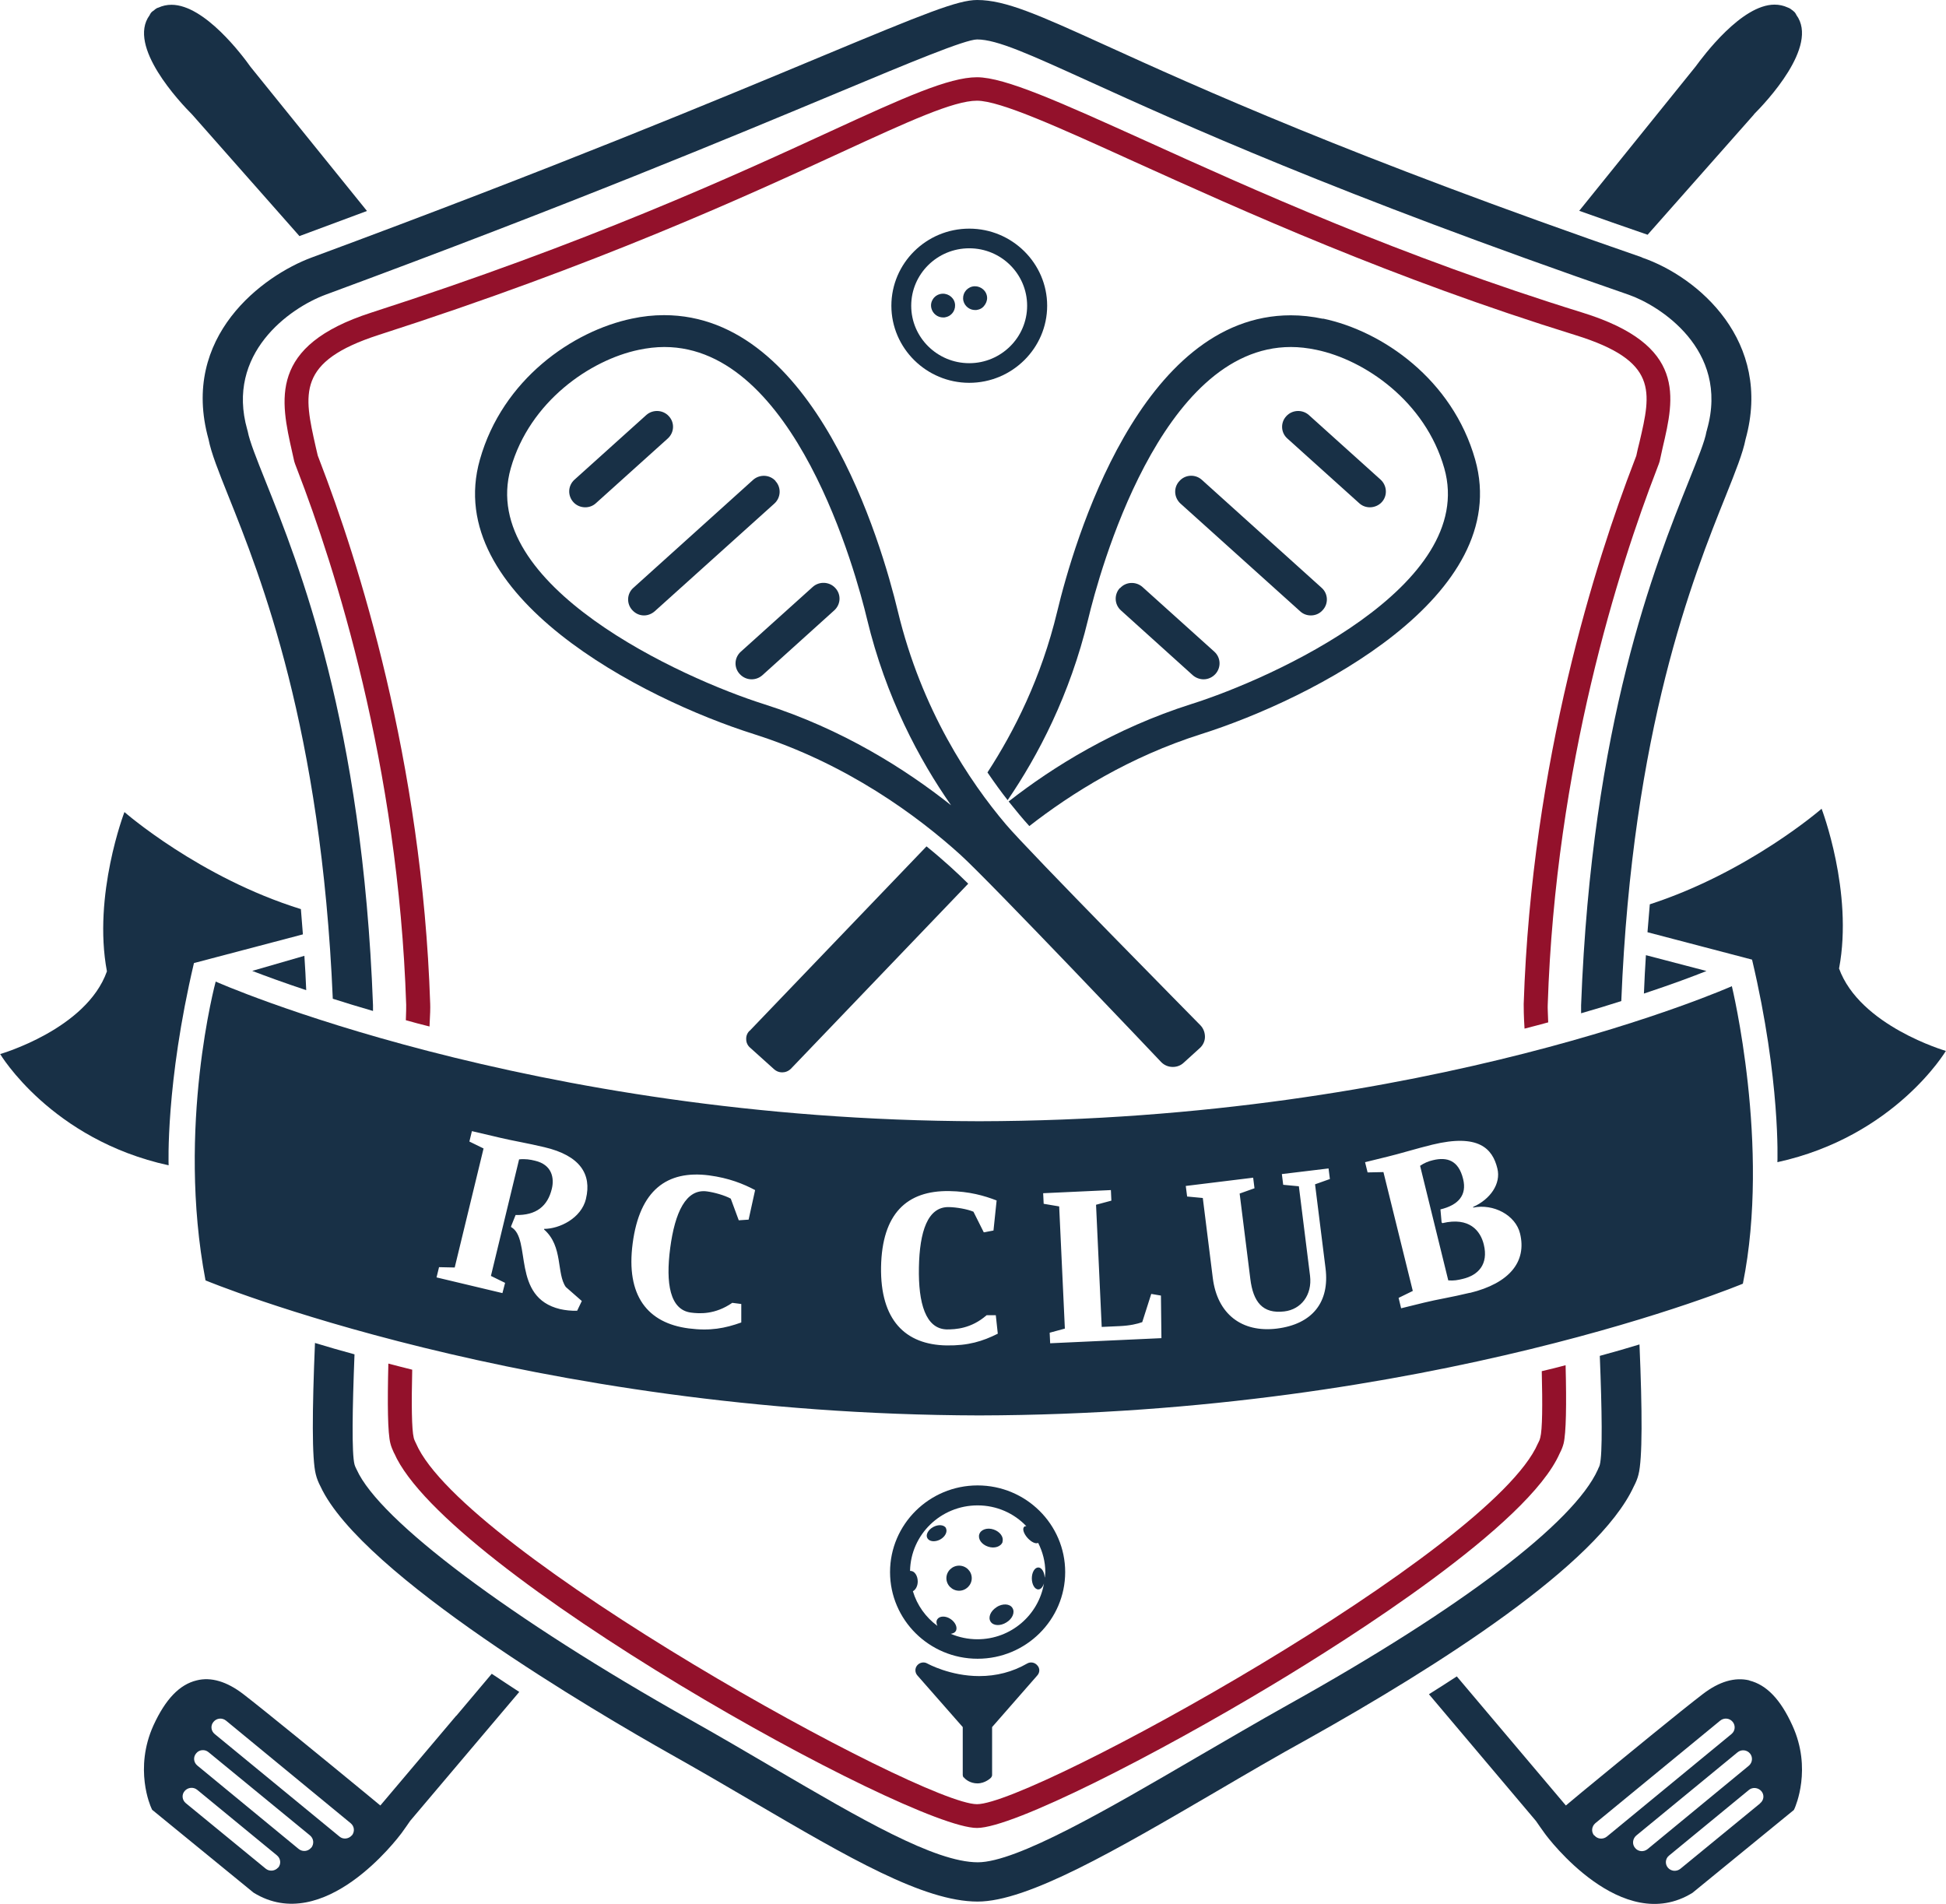 <?xml version="1.0" encoding="UTF-8"?> <svg xmlns="http://www.w3.org/2000/svg" width="92" height="90" viewBox="0 0 92 90" fill="none"><g clip-path="url(#clip0_2426_3236)"><path d="M21.569 81.111L17.981 85.356L17.216 84.724C15.158 83.031 12.492 80.853 11.499 80.088C10.726 79.495 9.977 79.269 9.299 79.441C8.487 79.636 7.824 80.33 7.257 81.564C6.326 83.616 7.115 85.395 7.154 85.474L7.193 85.559L11.988 89.477C15.323 91.537 18.825 86.871 18.974 86.675L19.203 86.355L19.392 86.082L24.549 79.987C24.116 79.706 23.682 79.417 23.248 79.129L21.577 81.111H21.569ZM13.147 88.291C12.997 88.463 12.729 88.486 12.556 88.338L8.786 85.247C8.605 85.099 8.581 84.841 8.731 84.67C8.881 84.498 9.141 84.467 9.323 84.615L13.092 87.713C13.273 87.862 13.297 88.119 13.155 88.291H13.147ZM14.708 87.354C14.559 87.534 14.298 87.557 14.117 87.409L9.33 83.468C9.149 83.32 9.125 83.062 9.275 82.89C9.417 82.711 9.685 82.687 9.859 82.836L14.653 86.769C14.835 86.917 14.858 87.175 14.716 87.354H14.708ZM16.632 86.769C16.483 86.941 16.222 86.972 16.049 86.824L10.15 81.977C9.969 81.829 9.946 81.571 10.095 81.4C10.245 81.22 10.505 81.197 10.687 81.345L16.577 86.192C16.759 86.34 16.782 86.597 16.632 86.777V86.769Z" fill="#183046"></path><path d="M82.916 5.408C83.476 4.846 86.007 2.185 84.927 0.71C84.895 0.64 84.856 0.578 84.793 0.531C84.769 0.507 84.738 0.484 84.714 0.468C84.698 0.46 84.691 0.453 84.675 0.437C84.62 0.398 84.564 0.367 84.509 0.351C84.32 0.265 84.115 0.219 83.894 0.219C82.333 0.219 80.535 2.638 80.156 3.153L74.66 9.966C75.693 10.333 76.758 10.708 77.893 11.098L82.924 5.408H82.916Z" fill="#183046"></path><path d="M45.823 10.809C43.789 10.809 42.141 12.448 42.141 14.454C42.141 16.459 43.797 18.098 45.823 18.098C47.85 18.098 49.506 16.459 49.506 14.454C49.506 12.448 47.85 10.809 45.823 10.809ZM45.823 17.17C44.309 17.17 43.079 15.952 43.079 14.454C43.079 12.955 44.309 11.738 45.823 11.738C47.337 11.738 48.559 12.955 48.559 14.454C48.559 15.952 47.329 17.17 45.823 17.17Z" fill="#183046"></path><path d="M45.965 13.548C45.657 13.626 45.476 13.923 45.547 14.227C45.61 14.477 45.838 14.657 46.099 14.657C46.146 14.657 46.185 14.657 46.233 14.641C46.383 14.61 46.501 14.516 46.58 14.383C46.658 14.259 46.69 14.102 46.651 13.962C46.58 13.665 46.264 13.478 45.965 13.548Z" fill="#183046"></path><path d="M44.444 13.9C44.295 13.939 44.176 14.024 44.097 14.157C44.019 14.282 43.995 14.43 44.034 14.579C44.097 14.828 44.326 15.008 44.586 15.008C44.634 15.008 44.673 15.008 44.72 14.992C45.028 14.922 45.209 14.618 45.138 14.313C45.067 14.017 44.752 13.829 44.452 13.9H44.444Z" fill="#183046"></path><path d="M46.218 70.224C43.931 70.224 42.078 72.066 42.078 74.321C42.078 76.576 43.931 78.418 46.218 78.418C48.505 78.418 50.358 76.576 50.358 74.321C50.358 72.066 48.505 70.224 46.218 70.224ZM49.388 74.571C49.372 74.313 49.246 74.103 49.088 74.103C48.915 74.103 48.781 74.337 48.781 74.618C48.781 74.899 48.915 75.141 49.088 75.141C49.207 75.141 49.301 75.023 49.356 74.852C49.104 76.35 47.795 77.497 46.21 77.497C45.761 77.497 45.335 77.404 44.948 77.24C45.043 77.224 45.13 77.193 45.177 77.123C45.288 76.967 45.177 76.701 44.948 76.545C44.712 76.381 44.428 76.389 44.318 76.545C44.255 76.631 44.262 76.748 44.318 76.865C43.766 76.459 43.356 75.89 43.158 75.226C43.292 75.156 43.387 74.977 43.387 74.766C43.387 74.493 43.237 74.266 43.048 74.266C43.048 74.266 43.032 74.266 43.024 74.266C43.056 72.549 44.475 71.168 46.218 71.168C47.125 71.168 47.945 71.543 48.521 72.151C48.481 72.151 48.442 72.151 48.418 72.183C48.323 72.269 48.394 72.503 48.584 72.713C48.765 72.909 48.97 73.002 49.08 72.94C49.293 73.361 49.419 73.829 49.419 74.329C49.419 74.407 49.404 74.493 49.396 74.571H49.388Z" fill="#183046"></path><path d="M44.727 72.245C44.633 72.081 44.364 72.058 44.12 72.19C43.876 72.323 43.749 72.565 43.844 72.721C43.939 72.885 44.207 72.908 44.443 72.784C44.688 72.651 44.806 72.409 44.719 72.245H44.727Z" fill="#183046"></path><path d="M45.342 74.017C45.018 74.017 44.742 74.282 44.742 74.61C44.742 74.938 45.018 75.203 45.342 75.203C45.665 75.203 45.941 74.938 45.941 74.61C45.941 74.282 45.673 74.017 45.342 74.017Z" fill="#183046"></path><path d="M47.393 72.885C47.464 72.666 47.274 72.409 46.975 72.308C46.675 72.206 46.368 72.308 46.297 72.534C46.226 72.76 46.407 73.018 46.715 73.119C47.014 73.221 47.322 73.119 47.401 72.893L47.393 72.885Z" fill="#183046"></path><path d="M47.122 75.976C46.83 76.155 46.704 76.46 46.83 76.662C46.956 76.865 47.295 76.881 47.579 76.701C47.863 76.53 47.997 76.225 47.863 76.015C47.737 75.812 47.398 75.796 47.114 75.976H47.122Z" fill="#183046"></path><path d="M45.57 84.03C45.649 84.131 45.878 84.311 46.209 84.311C46.58 84.311 46.84 84.053 46.848 84.045C46.879 84.006 46.903 83.967 46.903 83.913V81.649L49.04 79.207C49.166 79.066 49.166 78.863 49.04 78.731C48.922 78.59 48.717 78.551 48.559 78.645C47.865 79.043 47.108 79.238 46.296 79.238C44.916 79.238 43.859 78.653 43.843 78.645C43.685 78.551 43.48 78.59 43.362 78.731C43.244 78.871 43.252 79.074 43.37 79.207L45.515 81.649V83.913C45.515 83.952 45.531 83.999 45.554 84.03H45.57Z" fill="#183046"></path><path d="M64.763 23.983C64.968 23.983 65.181 23.897 65.323 23.741C65.607 23.436 65.575 22.96 65.275 22.68L61.877 19.62C61.569 19.347 61.088 19.37 60.812 19.675C60.528 19.979 60.552 20.455 60.859 20.728L64.258 23.788C64.4 23.92 64.582 23.983 64.763 23.983Z" fill="#183046"></path><path d="M55.758 22.742C55.474 23.046 55.497 23.515 55.805 23.803L61.467 28.9C61.608 29.032 61.79 29.095 61.971 29.095C62.176 29.095 62.381 29.017 62.531 28.845C62.815 28.541 62.791 28.064 62.484 27.791L56.822 22.687C56.514 22.406 56.033 22.43 55.758 22.742Z" fill="#183046"></path><path d="M52.942 27.799C52.666 28.104 52.682 28.572 52.989 28.853L56.388 31.92C56.53 32.045 56.719 32.115 56.9 32.115C57.105 32.115 57.31 32.029 57.46 31.865C57.736 31.561 57.721 31.093 57.413 30.812L54.014 27.752C53.707 27.479 53.226 27.495 52.95 27.807L52.942 27.799Z" fill="#183046"></path><path d="M35.436 48.73C35.325 48.84 35.27 48.98 35.278 49.136C35.278 49.285 35.349 49.433 35.459 49.526L36.595 50.549C36.697 50.642 36.831 50.697 36.974 50.697C37.123 50.697 37.273 50.643 37.391 50.526L45.774 41.777C45.269 41.277 44.614 40.669 43.802 40.013L35.436 48.738V48.73Z" fill="#183046"></path><path d="M62.541 15.07C62.029 14.961 61.516 14.906 61.027 14.906C53.899 14.906 50.768 25.63 49.98 28.915C49.231 32.037 47.945 34.581 46.684 36.517C47.015 37.001 47.33 37.438 47.638 37.828C49.073 35.728 50.579 32.864 51.446 29.266C51.959 27.12 54.853 16.405 61.027 16.405C61.422 16.405 61.824 16.452 62.234 16.538C64.521 17.014 67.383 18.972 68.282 22.141C69.851 27.682 60.184 32.068 56.32 33.286C52.708 34.433 49.791 36.243 47.685 37.89C48.04 38.335 48.371 38.733 48.663 39.053C50.666 37.492 53.41 35.775 56.785 34.706C62.06 33.036 71.562 28.166 69.741 21.727C68.668 17.934 65.349 15.648 62.549 15.062L62.541 15.07Z" fill="#183046"></path><path d="M31.62 19.675C31.344 19.37 30.863 19.347 30.555 19.62L27.156 22.68C26.849 22.96 26.825 23.429 27.109 23.741C27.259 23.905 27.464 23.983 27.669 23.983C27.85 23.983 28.032 23.92 28.174 23.788L31.572 20.728C31.88 20.447 31.904 19.979 31.62 19.675Z" fill="#183046"></path><path d="M55.452 50.44C55.633 50.44 55.814 50.377 55.956 50.245L56.721 49.55C56.871 49.417 56.966 49.222 56.966 49.019C56.966 48.816 56.895 48.621 56.753 48.473C56.674 48.387 48.607 40.224 47.55 38.967C45.839 36.946 43.568 33.559 42.449 28.907C41.66 25.622 38.522 14.899 31.393 14.899C30.896 14.899 30.384 14.953 29.879 15.062C27.072 15.648 23.76 17.934 22.688 21.727C20.858 28.166 30.36 33.036 35.643 34.706C40.044 36.103 43.379 38.577 45.406 40.411C46.793 41.667 54.813 50.12 54.892 50.206C55.042 50.362 55.239 50.44 55.444 50.44H55.452ZM36.109 33.286C32.253 32.068 22.577 27.674 24.146 22.141C25.045 18.972 27.916 17.014 30.202 16.538C30.612 16.452 31.015 16.405 31.409 16.405C37.583 16.405 40.477 27.12 40.99 29.266C41.881 32.974 43.466 35.923 44.964 38.07C42.819 36.368 39.823 34.464 36.109 33.286Z" fill="#183046"></path><path d="M36.668 22.742C36.392 22.43 35.911 22.414 35.603 22.687L29.942 27.791C29.634 28.064 29.61 28.541 29.894 28.845C30.044 29.009 30.241 29.095 30.446 29.095C30.628 29.095 30.809 29.024 30.951 28.9L36.613 23.803C36.92 23.522 36.944 23.046 36.66 22.742H36.668Z" fill="#183046"></path><path d="M38.418 27.752L35.02 30.812C34.712 31.093 34.688 31.561 34.972 31.865C35.122 32.029 35.327 32.115 35.532 32.115C35.714 32.115 35.895 32.053 36.045 31.92L39.443 28.853C39.751 28.572 39.775 28.104 39.491 27.799C39.215 27.495 38.734 27.471 38.426 27.745L38.418 27.752Z" fill="#183046"></path><path d="M81.876 46.623C81.876 46.623 67.635 52.961 46.297 53.007C24.959 52.961 10.197 46.405 10.197 46.405C10.197 46.405 8.336 53.28 9.716 60.531C9.716 60.531 24.959 66.868 46.297 66.915C67.635 66.868 82.397 60.687 82.397 60.687C83.714 54.178 81.876 46.623 81.876 46.623ZM27.703 56.675C27.482 57.596 26.449 58.096 25.724 58.096V58.127C26.631 58.923 26.3 60.203 26.749 60.843L27.506 61.506L27.285 61.967C26.994 61.974 26.725 61.943 26.481 61.889C24.155 61.334 25.148 58.556 24.163 58.01V57.971L24.376 57.44C25.353 57.464 25.89 57.019 26.087 56.207C26.213 55.7 26.102 55.06 25.29 54.873C25.07 54.818 24.833 54.779 24.541 54.81L23.209 60.32L23.879 60.648L23.753 61.132L20.638 60.39L20.756 59.906L21.497 59.922L22.861 54.295L22.191 53.967L22.31 53.475L23.674 53.795C24.194 53.92 24.983 54.053 25.732 54.233C27.435 54.631 27.979 55.52 27.703 56.667V56.675ZM35.392 57.659L34.926 57.69L34.548 56.667C34.264 56.511 33.775 56.371 33.42 56.324C32.427 56.191 31.906 57.323 31.685 59.001C31.465 60.671 31.67 61.92 32.663 62.053C33.073 62.107 33.807 62.154 34.619 61.592L35.045 61.647V62.521C34.28 62.794 33.578 62.934 32.561 62.802C30.621 62.552 29.58 61.264 29.911 58.775C30.242 56.27 31.528 55.31 33.523 55.567C34.461 55.692 35.139 55.965 35.699 56.262L35.392 57.659ZM44.752 63.606C42.796 63.574 41.613 62.404 41.653 59.898C41.7 57.378 42.867 56.277 44.878 56.309C45.824 56.324 46.534 56.527 47.117 56.753L46.968 58.174L46.51 58.26L46.021 57.284C45.722 57.159 45.217 57.073 44.862 57.066C43.853 57.042 43.474 58.228 43.443 59.922C43.411 61.608 43.758 62.825 44.76 62.849C45.17 62.849 45.911 62.817 46.644 62.177H47.078L47.172 63.051C46.455 63.41 45.777 63.621 44.752 63.606ZM49.648 63.504L49.625 63.005L50.343 62.81L50.074 57.034L49.341 56.91L49.317 56.41L52.519 56.262L52.542 56.761L51.817 56.956L52.085 62.731L52.929 62.693C53.434 62.669 53.757 62.591 54.001 62.505L54.427 61.171L54.885 61.249L54.908 63.262L49.641 63.504H49.648ZM62.667 59.961C62.865 61.545 62.06 62.599 60.365 62.81C58.709 63.013 57.55 62.123 57.337 60.421L56.864 56.636L56.123 56.566L56.059 56.067L59.245 55.676L59.308 56.176L58.606 56.426L59.111 60.461C59.245 61.545 59.687 62.123 60.72 61.998C61.508 61.904 62.044 61.225 61.934 60.312L61.406 56.082L60.665 56.012L60.602 55.505L62.809 55.239L62.873 55.739L62.171 55.989L62.667 59.961ZM69.496 61.116C68.597 61.334 67.951 61.428 67.32 61.584L66.24 61.85L66.121 61.358L66.792 61.03L65.404 55.411L64.655 55.427L64.536 54.943L65.617 54.677C66.082 54.568 67.036 54.279 67.714 54.115C69.898 53.585 70.561 54.295 70.79 55.239C70.971 55.965 70.451 56.699 69.646 57.058V57.089C70.6 56.894 71.649 57.44 71.862 58.314C72.185 59.633 71.381 60.663 69.488 61.124L69.496 61.116Z" fill="#183046"></path><path d="M68.201 57.83L68.154 57.791L68.099 57.175C68.942 56.972 69.36 56.504 69.171 55.739C68.958 54.857 68.414 54.685 67.744 54.849C67.539 54.896 67.326 54.982 67.137 55.114L68.469 60.531C68.737 60.554 68.927 60.515 69.155 60.46C69.881 60.289 70.378 59.774 70.149 58.837C69.991 58.182 69.463 57.526 68.201 57.823V57.83Z" fill="#183046"></path><path d="M86.947 45.773C87.625 42.159 86.119 38.234 86.119 38.234C86.119 38.234 82.681 41.23 77.997 42.752C77.958 43.182 77.926 43.627 77.887 44.071L82.831 45.367C84.187 51.095 84.029 54.943 84.029 54.943C89.589 53.725 91.994 49.683 91.994 49.683C91.994 49.683 87.917 48.504 86.939 45.773H86.947Z" fill="#183046"></path><path d="M9.163 45.531L14.32 44.173C14.288 43.775 14.257 43.369 14.225 42.979C9.423 41.488 5.883 38.39 5.883 38.39C5.883 38.39 4.376 42.315 5.055 45.921C4.085 48.66 0.008 49.831 0.008 49.831C0.008 49.831 2.413 53.874 7.972 55.091C7.972 55.091 7.822 51.243 9.171 45.523L9.163 45.531Z" fill="#183046"></path><path d="M14.163 11.16C14.163 11.16 14.218 11.137 14.242 11.129C15.314 10.731 16.339 10.349 17.349 9.974L11.845 3.161C11.474 2.638 9.676 0.226 8.107 0.226C7.886 0.226 7.681 0.273 7.492 0.359C7.429 0.375 7.374 0.406 7.326 0.445C7.31 0.46 7.303 0.468 7.295 0.476C7.263 0.499 7.24 0.515 7.208 0.538C7.145 0.585 7.105 0.648 7.074 0.718C5.994 2.185 8.525 4.854 9.085 5.416L14.163 11.168V11.16Z" fill="#183046"></path><path d="M82.703 79.441C82.017 79.277 81.275 79.495 80.503 80.088C79.509 80.845 76.844 83.031 74.786 84.724L74.029 85.356L70.441 81.111L68.872 79.253C68.446 79.534 68.004 79.815 67.555 80.096L72.617 86.09L72.806 86.363L73.035 86.683C73.177 86.886 76.686 91.545 80.014 89.485L84.808 85.567L84.848 85.481C84.879 85.403 85.675 83.616 84.737 81.571C84.177 80.338 83.515 79.651 82.703 79.448V79.441ZM75.369 86.777C75.219 86.605 75.243 86.347 75.424 86.191L81.323 81.345C81.504 81.197 81.764 81.22 81.914 81.4C82.056 81.571 82.04 81.829 81.859 81.977L75.969 86.824C75.787 86.972 75.519 86.948 75.377 86.769L75.369 86.777ZM77.893 87.417C77.711 87.565 77.443 87.542 77.301 87.362C77.151 87.19 77.183 86.925 77.356 86.777L82.143 82.843C82.324 82.695 82.584 82.719 82.734 82.898C82.876 83.07 82.853 83.327 82.679 83.475L77.893 87.417ZM83.215 85.255L79.446 88.345C79.265 88.494 79.004 88.47 78.855 88.299C78.705 88.127 78.728 87.862 78.91 87.721L82.679 84.623C82.853 84.475 83.121 84.506 83.27 84.677C83.42 84.849 83.397 85.107 83.207 85.255H83.215Z" fill="#183046"></path><path d="M77.711 46.974C79.052 46.53 80.053 46.155 80.676 45.905L77.813 45.156C77.774 45.741 77.743 46.358 77.719 46.967L77.711 46.974Z" fill="#183046"></path><path d="M11.938 45.905C12.568 46.147 13.42 46.459 14.477 46.811C14.453 46.264 14.429 45.718 14.39 45.187L11.93 45.898L11.938 45.905Z" fill="#183046"></path><path d="M77.627 12.167C63.851 7.406 56.58 4.105 52.243 2.131C49.113 0.71 47.544 0 46.195 0C45.288 0 43.727 0.632 38.909 2.638C33.894 4.729 26.316 7.89 14.732 12.175C12.453 13.018 8.502 15.898 9.859 20.767C9.985 21.415 10.324 22.266 10.789 23.429C12.335 27.284 15.189 34.441 15.733 47.216C16.325 47.404 16.956 47.599 17.634 47.794C17.634 47.677 17.634 47.575 17.634 47.521C17.137 34.175 14.149 26.738 12.548 22.734C12.13 21.688 11.799 20.861 11.712 20.393C11.704 20.362 11.696 20.33 11.688 20.307C10.671 16.725 13.668 14.571 15.394 13.931C27.018 9.638 34.619 6.462 39.65 4.363C42.994 2.966 45.635 1.865 46.195 1.865C47.133 1.865 48.671 2.568 51.455 3.832C55.831 5.822 63.149 9.147 77.012 13.939C78.4 14.422 81.782 16.498 80.702 20.307C80.702 20.338 80.686 20.362 80.678 20.393C80.6 20.861 80.26 21.688 79.843 22.734C78.242 26.73 75.253 34.175 74.749 47.521C74.749 47.599 74.749 47.731 74.749 47.903C75.434 47.708 76.065 47.513 76.649 47.326C77.169 34.472 80.04 27.292 81.593 23.429C82.058 22.266 82.397 21.415 82.524 20.767C83.809 16.147 80.308 13.096 77.627 12.175V12.167Z" fill="#183046"></path><path d="M75.633 64.105C75.735 66.68 75.767 68.733 75.633 69.248C75.617 69.303 75.601 69.357 75.57 69.404C75.554 69.436 75.546 69.459 75.538 69.482C74.41 71.98 69.096 76.022 60.934 80.572C59.467 81.392 57.993 82.258 56.566 83.085C52.394 85.52 48.073 88.041 46.228 88.041C44.193 88.041 40.66 85.973 36.568 83.577C35.306 82.836 34.013 82.079 32.625 81.298C24.133 76.522 17.934 71.878 16.862 69.475C16.846 69.451 16.838 69.42 16.823 69.396C16.799 69.342 16.775 69.295 16.76 69.233C16.626 68.718 16.657 66.634 16.76 64.027C16.097 63.847 15.474 63.668 14.891 63.489C14.757 66.696 14.741 68.975 14.93 69.701C14.977 69.896 15.056 70.091 15.151 70.27C17.091 74.462 28.296 81.009 31.687 82.921C33.059 83.694 34.352 84.443 35.598 85.177C40.108 87.815 43.665 89.898 46.22 89.898C48.585 89.898 52.725 87.487 57.52 84.685C58.931 83.858 60.398 82.999 61.857 82.196C67.936 78.793 75.538 73.978 77.241 70.27C77.336 70.091 77.415 69.904 77.462 69.709C77.651 68.983 77.644 66.727 77.509 63.559C76.926 63.738 76.303 63.918 75.641 64.097L75.633 64.105Z" fill="#183046"></path><path d="M78.32 22.203C78.422 21.93 78.446 21.876 78.462 21.813C78.509 21.595 78.557 21.376 78.604 21.166C79.164 18.777 79.747 16.311 74.819 14.781C66.224 12.12 59.221 8.952 54.111 6.634C50.137 4.839 47.511 3.652 46.187 3.652C44.862 3.652 42.733 4.612 39.271 6.204C34.713 8.304 27.829 11.465 17.547 14.781C12.681 16.35 13.257 18.91 13.817 21.392L13.911 21.813C13.927 21.876 13.951 21.938 14.053 22.203C15.82 26.777 18.832 36.15 19.203 47.505C19.203 47.607 19.203 47.872 19.187 48.231C19.549 48.333 19.92 48.434 20.306 48.528C20.338 47.974 20.346 47.622 20.338 47.458C19.959 35.939 16.908 26.433 15.118 21.79C15.07 21.665 15.039 21.579 15.023 21.54L14.928 21.134C14.361 18.613 14.014 17.092 17.901 15.835C28.255 12.503 35.178 9.318 39.752 7.211C42.954 5.736 45.083 4.761 46.187 4.761C47.291 4.761 50.082 6.033 53.638 7.648C58.78 9.974 65.814 13.158 74.48 15.843C78.407 17.06 78.068 18.512 77.508 20.908C77.453 21.111 77.405 21.329 77.358 21.548C77.342 21.595 77.311 21.673 77.263 21.798C75.473 26.441 72.414 35.947 72.035 47.466C72.035 47.638 72.035 48.02 72.075 48.629C72.461 48.528 72.832 48.434 73.194 48.333C73.179 47.919 73.163 47.622 73.171 47.505C73.541 36.142 76.554 26.777 78.32 22.203Z" fill="#93112B"></path><path d="M18.637 68.702C21.073 74.274 42.995 86.418 46.188 86.418C47.892 86.418 54.65 82.968 60.193 79.628C63.773 77.474 72.258 72.105 73.74 68.702C73.819 68.554 73.882 68.397 73.922 68.241C74.04 67.75 74.064 66.423 74.016 64.542C73.653 64.636 73.275 64.737 72.889 64.823C72.928 66.415 72.92 67.586 72.818 67.968C72.802 68.046 72.77 68.124 72.731 68.195C72.723 68.21 72.715 68.226 72.707 68.241C70.523 73.322 48.806 85.294 46.188 85.294C43.57 85.294 21.854 73.322 19.669 68.241C19.662 68.226 19.662 68.21 19.646 68.195C19.614 68.124 19.575 68.046 19.559 67.968C19.464 67.586 19.449 66.376 19.488 64.753C19.102 64.659 18.723 64.558 18.36 64.464C18.313 66.384 18.329 67.742 18.455 68.234C18.494 68.39 18.558 68.546 18.629 68.694L18.637 68.702Z" fill="#93112B"></path></g><defs><clipPath id="clip0_2426_3236"><rect width="92" height="90" fill="white"></rect></clipPath></defs></svg> 